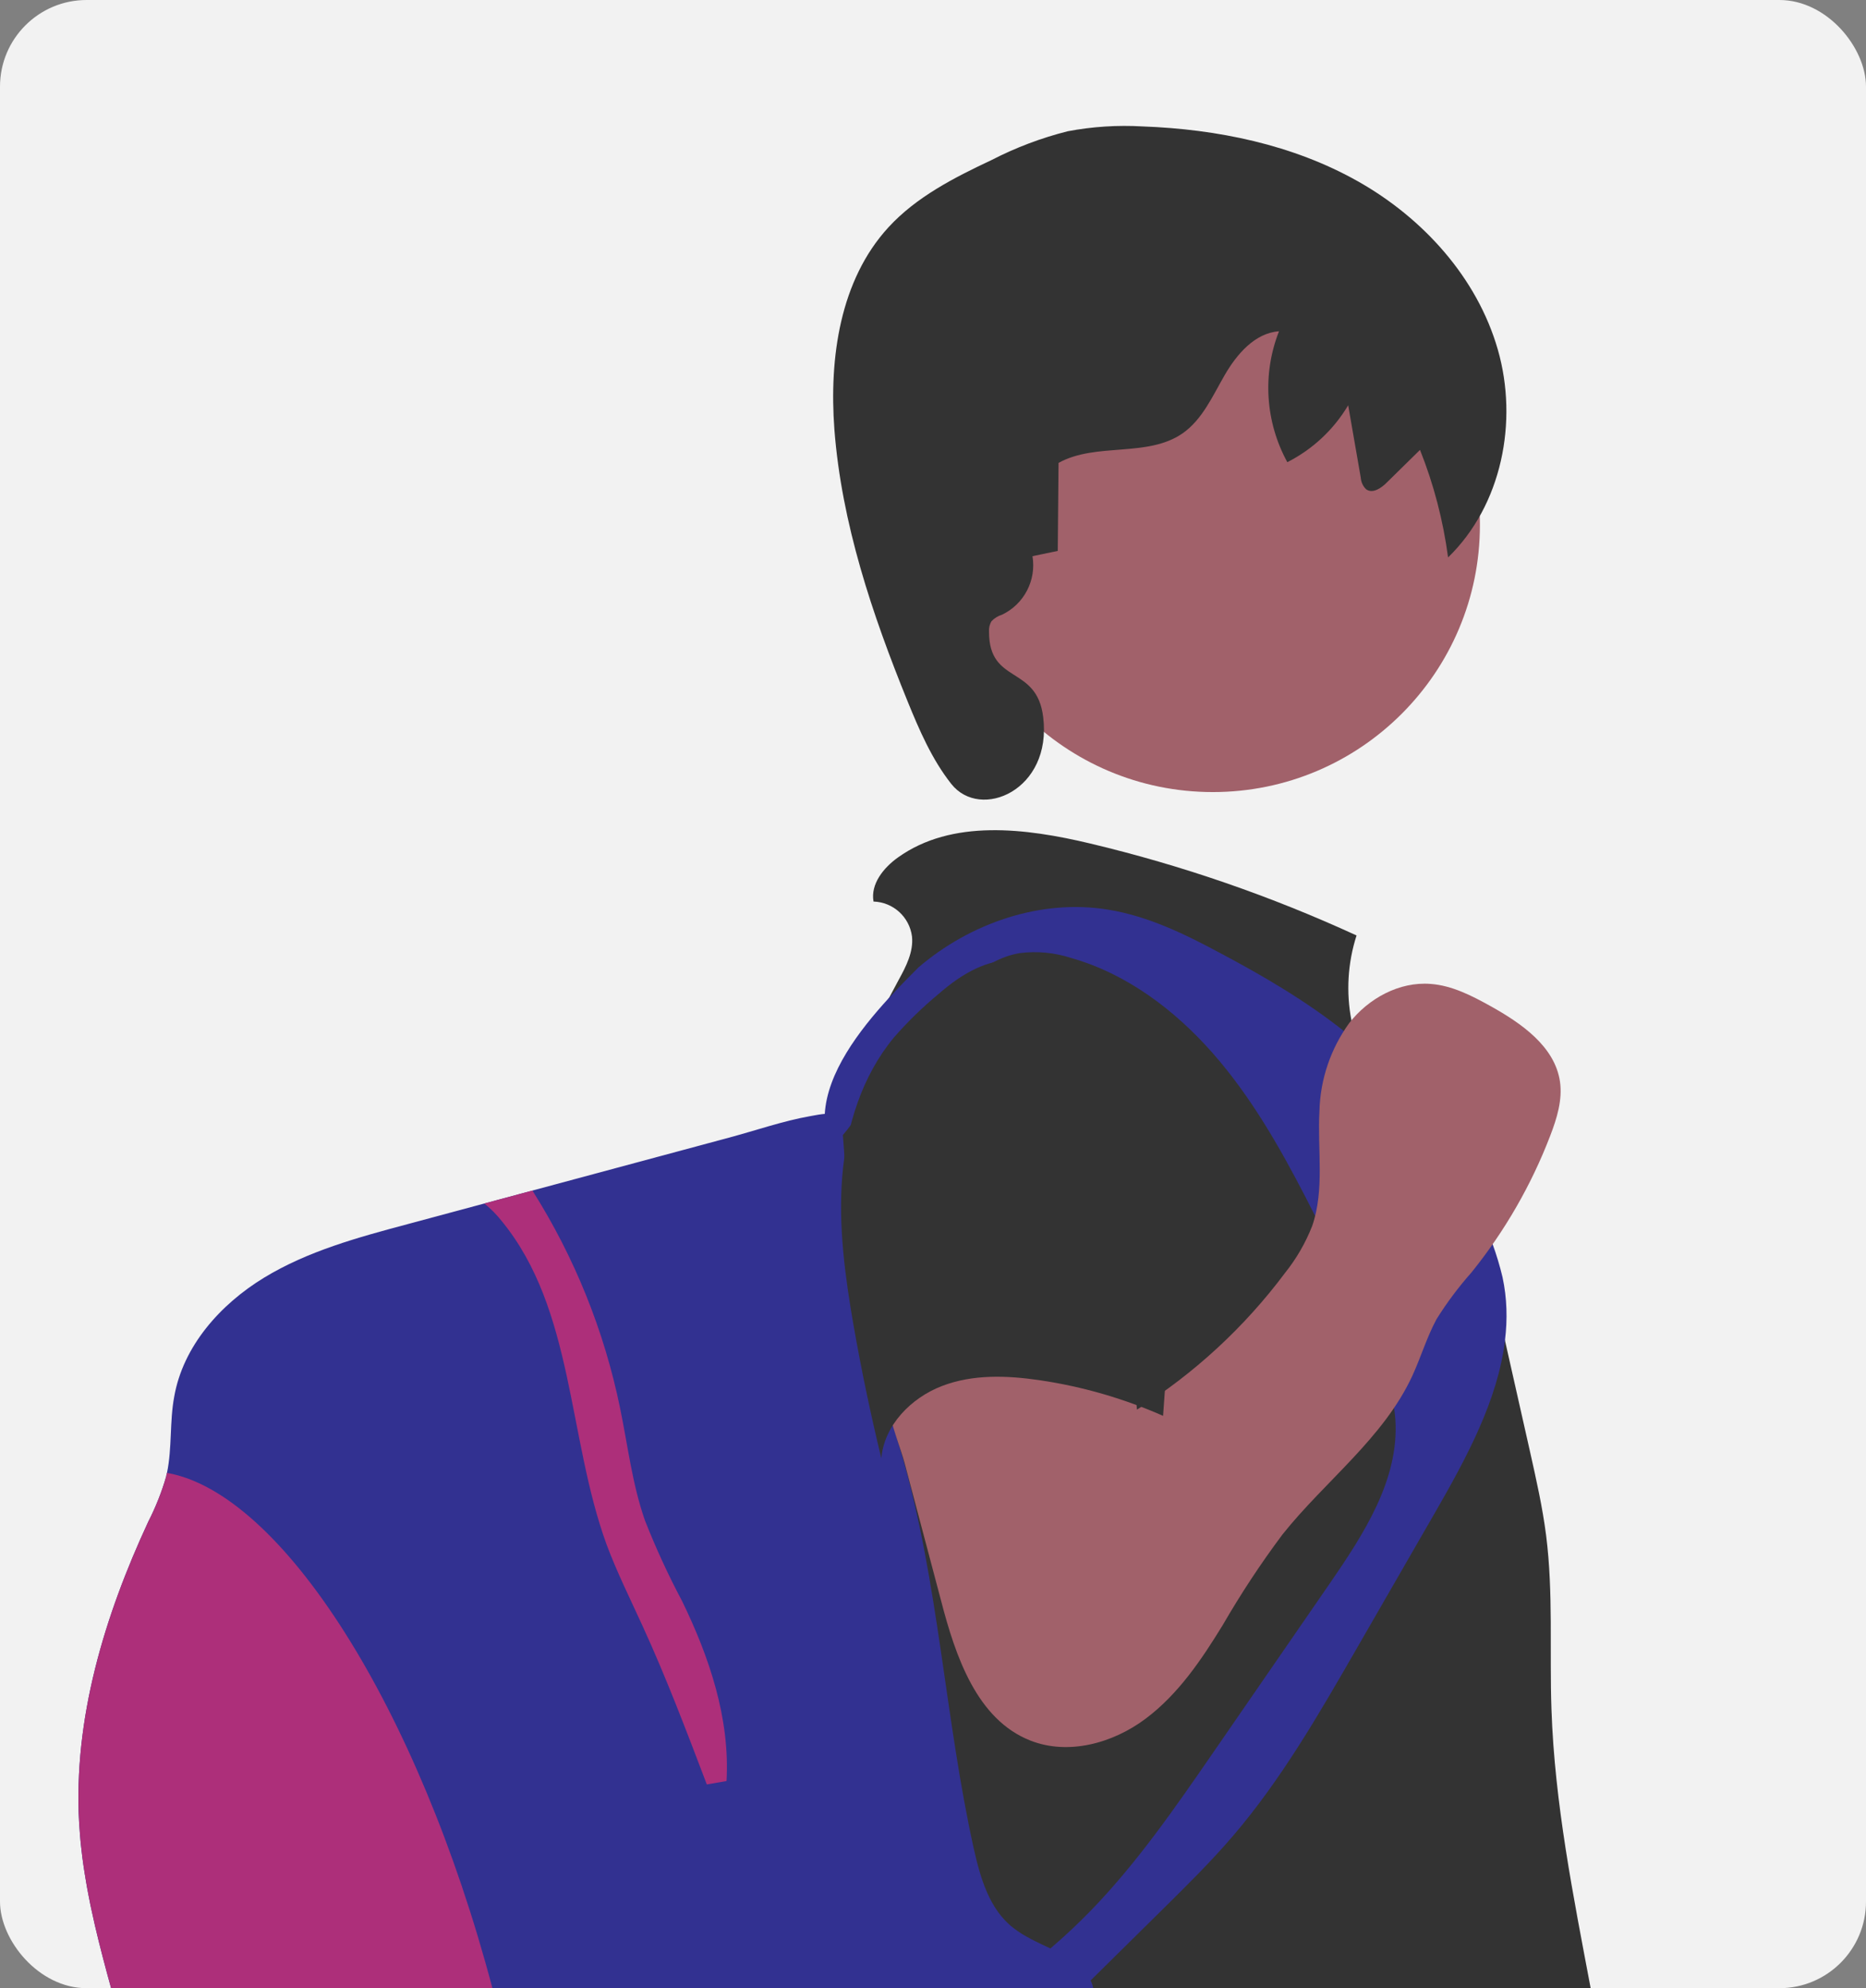 <svg xmlns="http://www.w3.org/2000/svg" id="Layer_2" viewBox="0 0 258.48 275.36"><rect x="0" y="0" width="258.48" height="275.36" fill="#808080" stroke="none"/><defs><style>.cls-1{fill:#323191;}.cls-2{fill:#333;}.cls-3{fill:#a1616a;}.cls-4{fill:#ad2f7a;}.cls-5{fill:none;}.cls-6{fill:#f2f2f2;}</style></defs><g id="Layer_1-2"><rect class="cls-6" width="258.48" height="275.36" rx="12" ry="12"></rect><circle class="cls-3" cx="168" cy="72.7" r="37"></circle><path class="cls-2" d="m220.34,275.36h-118.79c1.12-6.59,1.23-13.51,2.8-20.03,1.31-5.42,3.64-10.59,4.43-16.1.98-6.85-.46-13.77-1.08-20.66-.83-9.13-.2-18.32.42-27.47l1-14.52c.37-5.36.75-10.8,2.49-15.88.77-2.05,1.65-4.05,2.63-6,.08-.15.15-.3.23-.45.44-.86.91-1.71,1.39-2.55l7.27-13.47h.01s1.35-2.53,1.35-2.53c1.02-1.85,2.06-3.88,1.84-6-.35-2.71-2.61-4.75-5.33-4.84-.43-2.42,1.38-4.67,3.38-6.1,7.47-5.35,17.68-4.07,26.62-1.94,12.69,3.02,25.05,7.29,36.91,12.74-1.23,3.82-1.46,7.87-.71,11.76.19,1.01.45,2.01.78,2.99.26.8.57,1.58.92,2.35,3.24,6.66,9.51,11.46,12.79,18.1.81,1.63,2.71,2.79,3.11,4.56l.98,4.37,2.69,11.96h0s3.47,15.4,3.47,15.4c.86,3.84,1.73,7.69,2.23,11.6,1.01,7.98.46,16.09.74,24.09.44,13,3.02,25.83,5.43,38.62Z"></path><path class="cls-2" d="m137,87.51c-.04-.52.08-1.04.35-1.48.4-.42.89-.72,1.44-.89,3.06-1.45,4.79-4.77,4.23-8.11l3.5-.73.11-12.19c5.2-2.88,12.29-.7,17.18-4.09,2.75-1.92,4.16-5.18,5.84-8.08s4.18-5.82,7.52-6.06c-2.33,5.91-1.9,12.56,1.15,18.13,3.5-1.77,6.43-4.51,8.43-7.88l1.74,10c.04.62.3,1.2.74,1.63.91.67,2.14-.17,2.94-1l4.53-4.45c1.91,4.78,3.21,9.79,3.89,14.89,7.44-7.22,9.75-18.82,6.89-28.78s-10.35-18.21-19.37-23.3-19.48-7.23-29.83-7.61c-3.47-.2-6.96.02-10.38.67-3.67.92-7.22,2.27-10.58,4-5.17,2.43-10.39,5.1-14.25,9.3-6.72,7.32-8.23,18.08-7.49,28,1,13,5.22,25.55,10.13,37.63,1.63,4,3.37,8.05,6.06,11.46,4.05,5.13,14,.87,12.73-9.27-.88-7.24-7.5-4.45-7.5-11.79Z"></path><path class="cls-1" d="m151.44,275.36H15.39c-.8-2.91-1.58-5.84-2.26-8.78-.19-.81-.37-1.63-.54-2.44,0-.06-.03-.12-.04-.18-.11-.54-.22-1.08-.32-1.63-.12-.61-.23-1.22-.33-1.84-.07-.38-.13-.76-.19-1.15-.11-.69-.21-1.38-.3-2.08-.05-.37-.09-.74-.13-1.11-.08-.67-.15-1.35-.2-2.03-.05-.55-.09-1.11-.12-1.66-.81-14.39,3.51-28.64,9.58-41.71,1.03-2.02,1.87-4.13,2.49-6.3,0-.15.07-.3.1-.46.72-3.45.35-7.06,1-10.54,1.22-7,6.38-12.8,12.44-16.49s13-5.58,19.89-7.42l10.63-2.86,6.66-1.79.1-.03,27.09-7.29c3.75-1,7.54-2.33,11.35-3,.79-.15,1.43-.26,1.96-.3.08-.01.15-.02.22-.02,1.81-.11,2.07.6,2.28,2.96.03.34.06.72.09,1.14.05.64.1,1.27.13,1.9-.01.01,0,.01,0,.01.46,6.89.41,13.67,1.87,20.51,1.15,5.42,2.96,10.69,4.64,15.99,0,.01,0,.02.01.03.07.2.13.4.19.61.26.82.52,1.63.75,2.45.03.1.06.19.09.28.17.55.33,1.09.49,1.64,5.05,17.67,5.89,36.27,9.87,54.22.91,4.09,2.17,8.45,5.46,11,1.48,1.18,3.36,2.01,5.16,2.87,2.38,1.13,4.61,2.32,5.57,4.43.17.33.29.69.37,1.07Z"></path><path class="cls-4" d="m68.21,275.36H15.39c-.8-2.91-1.58-5.84-2.26-8.78-.19-.81-.37-1.63-.54-2.44,0-.06-.03-.12-.04-.18-.11-.54-.22-1.08-.32-1.63-.12-.61-.23-1.22-.33-1.84-.07-.38-.13-.76-.19-1.15-.11-.69-.21-1.38-.3-2.08-.05-.37-.09-.74-.13-1.11-.08-.67-.15-1.35-.2-2.03-.05-.55-.09-1.11-.12-1.66-.81-14.39,3.51-28.64,9.58-41.71,1.03-2.02,1.87-4.13,2.49-6.3,0-.15.07-.3.1-.46,15.83,2.78,34.74,32.26,45.08,71.37Z"></path><path class="cls-4" d="m100.64,246.67l-2.73.47c-2.81-7.38-5.61-14.77-8.9-21.95-1.71-3.75-3.56-7.45-5-11.32-5.4-14.86-4.48-32.49-14.49-44.73-.71-.91-1.53-1.73-2.43-2.46l6.66-1.79c5.83,9.22,9.95,19.42,12.14,30.11,1.08,5.22,1.69,10.56,3.45,15.58,1.5,3.81,3.21,7.53,5.13,11.14,3.8,7.79,6.66,16.3,6.17,24.95Z"></path><path class="cls-1" d="m208.47,185.65h0c-.99,8.29-5.39,16.37-9.66,23.79l-11.1,19.26c-5.1,8.85-10.24,17.76-16.88,25.53-3.06,3.58-6.42,6.89-9.77,10.2l-9.99,9.86-1.08,1.07h-10.85l-.38-.3c2.33-1.62,4.58-3.35,6.74-5.2,1.97-1.68,3.87-3.46,5.68-5.33,6.36-6.58,11.59-14.15,16.79-21.69l16.18-23.46c4.73-6.87,9.67-14.43,9.14-22.75-.04-.56-.1-1.1-.18-1.65h0c-.49-3.4-1.79-6.62-3.14-9.78-2.42-5.68-5.02-11.28-7.8-16.8-.41-.82-.84-1.65-1.26-2.47-3.66-7.09-7.66-14.09-12.93-20.08-5.27-5.99-11.93-11-19.6-13.17-2.29-.75-4.71-.98-7.1-.68-1.33.22-2.56.67-3.72,1.29h-.01c-3.41,1.86-6.11,5.16-8.6,8.3l-10.14,13c-.33.42-.65.84-.96,1.25,0,0-.01,0-.01,0-.37.5-.74.96-1.09,1.36-1.38,1.59-2.41,1.99-2.51-1.85-.01-.22-.01-.44,0-.66,0-.14,0-.29.01-.43.35-5.7,4.67-11.45,8.88-16.04h.01c1.42-1.56,2.84-2.99,4.08-4.23,7.19-6.16,17-9.54,26.31-8,5.48.89,10.57,3.36,15.48,6,5.96,3.16,11.86,6.62,17.14,10.8.62.49,1.23.99,1.83,1.51,2.5,2.12,4.83,4.43,6.93,6.97,4.14,5.26,7.57,11.04,10.22,17.2.61,1.25,1.15,2.53,1.63,3.84.54,1.49,1,3.02,1.37,4.57.63,2.93.7,5.85.34,8.76Z"></path><path class="cls-3" d="m130.36,221.7c2,7.7,4.95,16.44,12.36,19.36,5.25,2.07,11.4.39,15.94-3s7.76-8.17,10.72-13c2.51-4.34,5.27-8.53,8.27-12.54,5.93-7.44,14-13.34,18-22,1.18-2.58,2-5.34,3.34-7.82,1.43-2.29,3.05-4.45,4.84-6.47,4.6-5.7,8.29-12.1,10.91-18.94.92-2.39,1.71-4.95,1.35-7.48-.71-4.87-5.32-8.07-9.61-10.46-2.61-1.45-5.34-2.86-8.31-3.08-4.34-.34-8.61,2-11.28,5.43-2.57,3.55-4.01,7.79-4.12,12.17-.3,5.33.74,10.87-1,15.91-.92,2.35-2.19,4.55-3.77,6.52-5.62,7.52-12.57,13.93-20.51,18.93-.22-3.78-1.04-7.51-2.43-11.03-.76-1.94-15.66,0-17.6.32-3.84.56-11.28,1-13.7,4.66s.58,9.81,1.56,13.5l5.04,19.02Z"></path><path class="cls-2" d="m130,137.67c-2.21,1.83-4.27,3.84-6.16,6-4.44,5.35-6.61,12.31-7.17,19.24s.39,13.89,1.58,20.74c1.08,6.15,2.36,12.25,3.83,18.31.41-4.57,4.11-8.35,8.4-10s9-1.47,13.57-.8c5.88.87,11.62,2.53,17.06,4.93l2.11-29.57c.44-3.99.42-8.02-.07-12-1.34-7.48-5.84-14.02-12.34-17.95-8.02-4.88-13.61-5.19-20.81,1.1Z"></path><rect class="cls-5" width="258.48" height="275.36" rx="12" ry="12"></rect></g></svg>